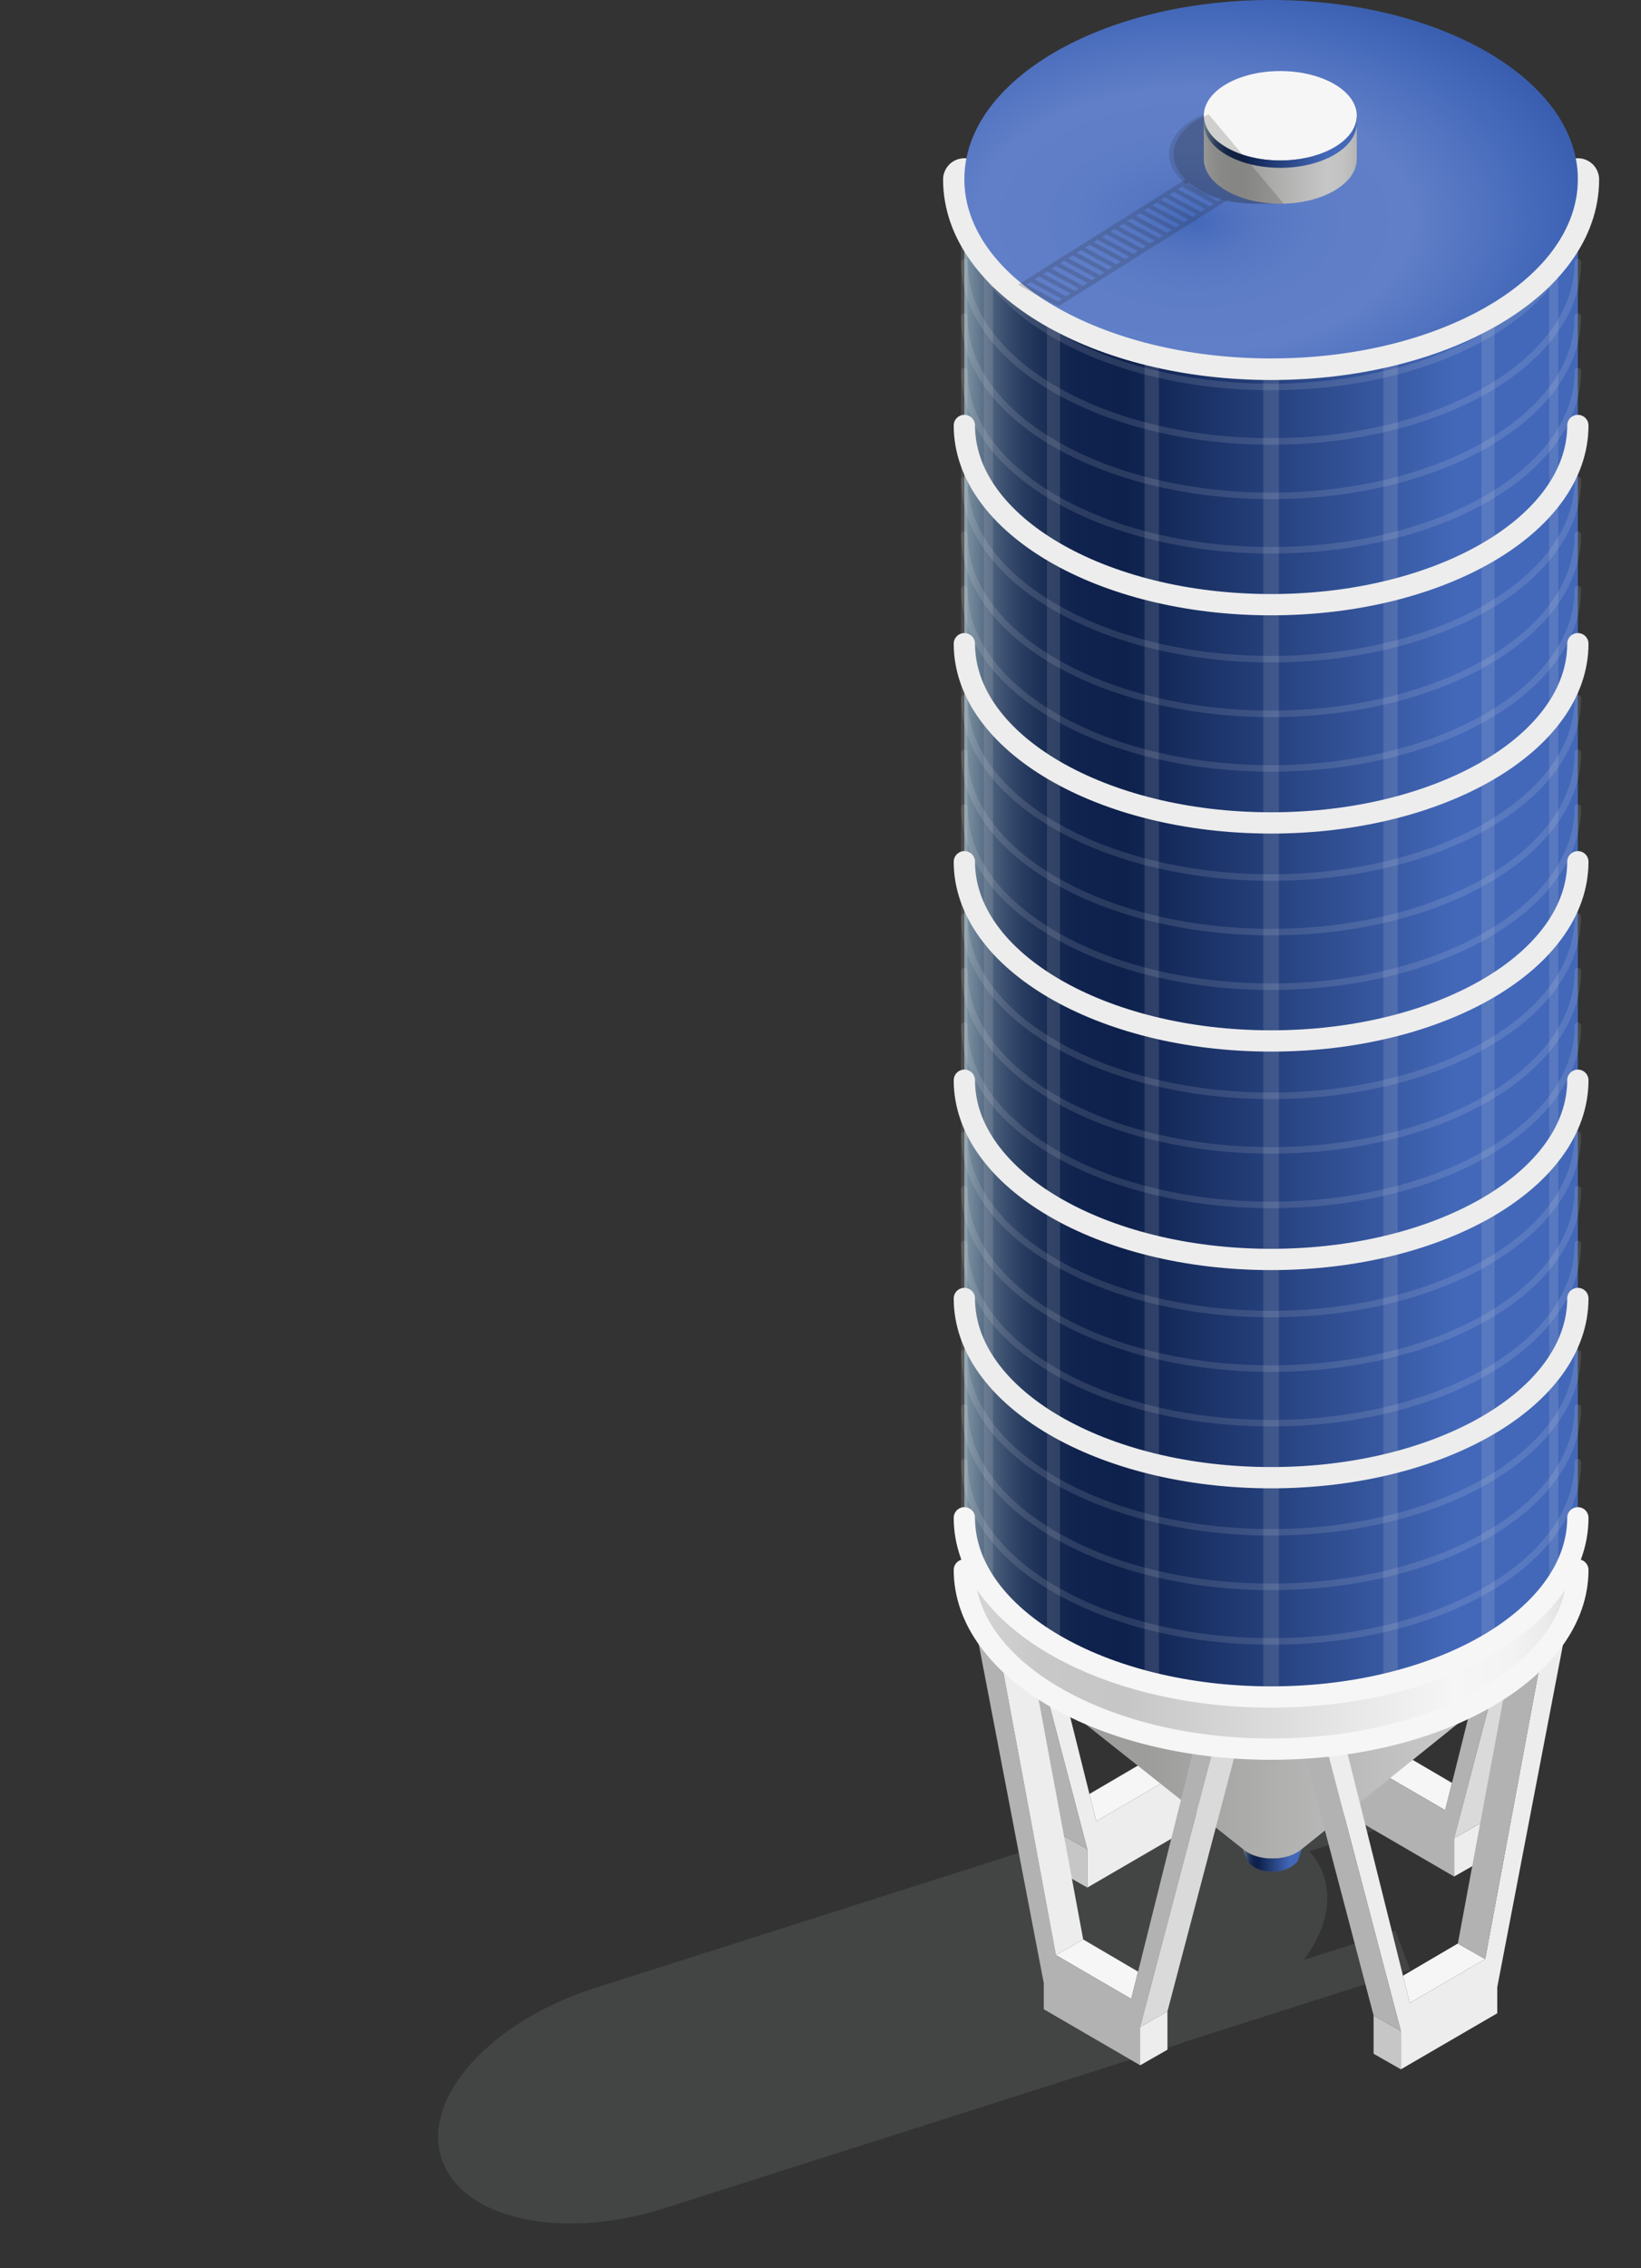 <svg width="131" height="181" viewBox="0 0 131 181" fill="none" xmlns="http://www.w3.org/2000/svg">
<rect x="0" y="0" width="131" height="181" fill="#333333" stroke="none"/>
<g clip-path="url(#clip0_449_1385)">
<path opacity="0.15" d="M47.467 158.659L87.87 145.782C92.703 144.242 97.426 144.206 100.836 145.4L105.623 143.87L112.105 145.306L104.528 147.73C105.057 148.331 105.455 149.011 105.696 149.768C106.369 151.879 105.709 154.222 104.068 156.413L111.398 154.072L112.57 157.2L94.707 162.903C94.301 163.054 93.888 163.2 93.466 163.334L53.065 176.21C44.766 178.855 36.786 177.071 35.241 172.223C33.692 167.377 39.168 161.304 47.467 158.659Z" fill="#A3ADB1"/>
<path d="M87.513 145.335L93.527 141.839L91.35 140.596L86.968 143.162L87.513 145.335Z" fill="#F6F6F6"/>
<path d="M78.609 123.469L80.026 122.842L82.203 124.085L80.786 124.713" fill="#F6F6F6"/>
<path d="M100.387 113.384L98.897 112.949L93.527 141.838L87.512 145.335L82.203 124.085L80.786 124.713L86.8 147.579V150.632L94.494 146.158V144.073L100.387 113.384Z" fill="#EDEDED"/>
<path d="M96.719 111.706L91.349 140.595L93.526 141.838L98.897 112.949L96.719 111.706Z" fill="#C6C6C6"/>
<path d="M84.621 149.389V146.336L86.801 147.579V150.632L84.621 149.389Z" fill="#C6C6C6"/>
<path d="M86.801 147.579L80.786 124.713L78.609 123.47L84.621 146.336L86.801 147.579Z" fill="#B2B2B2"/>
<path d="M96.719 111.706L98.207 112.141L100.387 113.384L98.897 112.949L96.719 111.706Z" fill="#F6F6F6"/>
<path d="M115.368 144.454L109.35 140.957L111.53 139.714L115.912 142.28L115.368 144.454Z" fill="#F6F6F6"/>
<path d="M124.271 122.588L122.851 121.96L120.674 123.203L122.091 123.831" fill="#F6F6F6"/>
<path d="M102.494 112.502L103.981 112.067L109.351 140.956L115.369 144.453L120.675 123.203L122.092 123.831L116.08 146.697V149.75L108.384 145.277V143.191L102.494 112.502Z" fill="#B2B2B2"/>
<path d="M106.158 110.824L111.531 139.713L109.351 140.956L103.981 112.067L106.158 110.824Z" fill="#EDEDED"/>
<path d="M118.258 148.507V145.454L116.081 146.697V149.75L118.258 148.507Z" fill="#EDEDED"/>
<path d="M116.08 146.697L122.091 123.831L124.271 122.588L118.257 145.454L116.08 146.697Z" fill="#DADADA"/>
<path d="M106.156 110.824L104.669 111.259L102.492 112.502L103.979 112.067L106.156 110.824Z" fill="#F6F6F6"/>
<path d="M122.418 132.695C118.124 136.826 110.349 139.585 101.473 139.585C92.752 139.585 85.095 136.921 80.756 132.913L99.232 147.567C99.722 148.02 100.588 148.32 101.576 148.32C102.58 148.32 103.459 148.008 103.945 147.542L122.418 132.695Z" fill="url(#paint0_linear_449_1385)"/>
<path d="M103.943 147.543C103.457 148.011 102.578 148.321 101.575 148.321C100.589 148.321 99.723 148.021 99.23 147.567L99.601 148.596C100.091 149.049 100.586 149.349 101.575 149.349C102.578 149.349 103.089 149.037 103.572 148.572L103.943 147.543Z" fill="url(#paint1_linear_449_1385)"/>
<path d="M90.307 159.512L84.293 156.016L86.47 154.772L90.852 157.341L90.307 159.512Z" fill="#F6F6F6"/>
<path d="M99.211 137.647L97.794 137.02L95.614 138.263L97.034 138.89" fill="#F6F6F6"/>
<path d="M77.434 127.565L78.921 127.13L84.294 156.016L90.309 159.512L95.615 138.263L97.035 138.891L91.02 161.757V164.812L83.324 160.339V158.254L77.434 127.565Z" fill="#B2B2B2"/>
<path d="M81.101 125.887L86.471 154.772L84.293 156.016L78.92 127.13L81.101 125.887Z" fill="#EDEDED"/>
<path d="M93.197 163.569V160.514L91.02 161.757V164.813L93.197 163.569Z" fill="#EDEDED"/>
<path d="M91.019 161.757L97.034 138.891L99.211 137.647L93.196 160.514L91.019 161.757Z" fill="#DADADA"/>
<path d="M81.1 125.887L79.61 126.322L77.432 127.565L78.919 127.13L81.1 125.887Z" fill="#F6F6F6"/>
<path d="M112.541 159.835L118.559 156.339L116.378 155.096L111.997 157.665L112.541 159.835Z" fill="#F6F6F6"/>
<path d="M103.639 137.97L105.059 137.346L107.236 138.586L105.819 139.213" fill="#F6F6F6"/>
<path d="M125.416 127.888L123.929 127.453L118.559 156.339L112.541 159.836L107.235 138.586L105.818 139.214L111.83 162.08V165.136L119.526 160.662V158.577L125.416 127.888Z" fill="#EDEDED"/>
<path d="M121.752 126.21L116.379 155.096L118.56 156.339L123.93 127.453L121.752 126.21Z" fill="#B2B2B2"/>
<path d="M109.653 163.892V160.836L111.83 162.079V165.135L109.653 163.892Z" fill="#C6C6C6"/>
<path d="M111.83 162.08L105.818 139.214L103.638 137.971L109.653 160.837L111.83 162.08Z" fill="#B2B2B2"/>
<path d="M121.752 126.21L123.239 126.645L125.416 127.888L123.929 127.453L121.752 126.21Z" fill="#F6F6F6"/>
<path d="M76.984 14.303C76.984 22.202 87.946 28.605 101.472 28.605C114.997 28.605 125.959 22.199 125.959 14.303V125.274C125.959 133.174 114.997 139.576 101.472 139.576C87.946 139.576 76.984 133.174 76.984 125.274V14.303Z" fill="url(#paint2_linear_449_1385)"/>
<path opacity="0.13" d="M124.033 19.868V130.812" stroke="#E7E8EA" stroke-width="0.729" stroke-miterlimit="10" stroke-linecap="round"/>
<path opacity="0.13" d="M118.789 24.412V135.359" stroke="#E7E8EA" stroke-width="1.041" stroke-miterlimit="10" stroke-linecap="round"/>
<path opacity="0.13" d="M84.098 24.336V135.283" stroke="#E7E8EA" stroke-width="1.041" stroke-miterlimit="10" stroke-linecap="round"/>
<path opacity="0.13" d="M111.006 27.477V138.425" stroke="#E7E8EA" stroke-width="1.145" stroke-miterlimit="10" stroke-linecap="round"/>
<path opacity="0.13" d="M101.473 28.602V139.549" stroke="#E7E8EA" stroke-width="1.25" stroke-miterlimit="10" stroke-linecap="round"/>
<path opacity="0.13" d="M91.941 27.477V138.425" stroke="#E7E8EA" stroke-width="1.145" stroke-miterlimit="10" stroke-linecap="round"/>
<path opacity="0.13" d="M78.91 19.868V130.812" stroke="#E7E8EA" stroke-width="0.729" stroke-miterlimit="10" stroke-linecap="round"/>
<path opacity="0.13" d="M76.984 14.303V125.247" stroke="#E7E8EA" stroke-width="0.521" stroke-miterlimit="10" stroke-linecap="round"/>
<path opacity="0.13" d="M125.959 38.301C125.959 46.2 114.997 52.603 101.472 52.603C87.946 52.603 76.984 46.2 76.984 38.301" stroke="#E7E8EA" stroke-width="0.521" stroke-miterlimit="10" stroke-linecap="round"/>
<path opacity="0.13" d="M125.959 33.956C125.959 41.856 114.997 48.258 101.472 48.258C87.946 48.258 76.984 41.856 76.984 33.956" stroke="#E7E8EA" stroke-width="0.521" stroke-miterlimit="10" stroke-linecap="round"/>
<path opacity="0.13" d="M125.959 42.664C125.959 50.564 114.997 56.966 101.472 56.966C87.946 56.966 76.984 50.564 76.984 42.664" stroke="#E7E8EA" stroke-width="0.521" stroke-miterlimit="10" stroke-linecap="round"/>
<path opacity="0.13" d="M125.959 47.018C125.959 54.917 114.997 61.32 101.472 61.32C87.946 61.32 76.984 54.917 76.984 47.018" stroke="#E7E8EA" stroke-width="0.521" stroke-miterlimit="10" stroke-linecap="round"/>
<path opacity="0.13" d="M125.959 51.372C125.959 59.272 114.997 65.674 101.472 65.674C87.946 65.674 76.984 59.272 76.984 51.372" stroke="#E7E8EA" stroke-width="0.521" stroke-miterlimit="10" stroke-linecap="round"/>
<path opacity="0.13" d="M125.959 55.726C125.959 63.625 114.997 70.028 101.472 70.028C87.946 70.028 76.984 63.625 76.984 55.726" stroke="#E7E8EA" stroke-width="0.521" stroke-miterlimit="10" stroke-linecap="round"/>
<path opacity="0.13" d="M125.959 60.08C125.959 67.98 114.997 74.382 101.472 74.382C87.946 74.382 76.984 67.98 76.984 60.08" stroke="#E7E8EA" stroke-width="0.521" stroke-miterlimit="10" stroke-linecap="round"/>
<path opacity="0.13" d="M125.959 64.438C125.959 72.337 114.997 78.74 101.472 78.74C87.946 78.74 76.984 72.337 76.984 64.438" stroke="#E7E8EA" stroke-width="0.521" stroke-miterlimit="10" stroke-linecap="round"/>
<path opacity="0.13" d="M125.959 68.791C125.959 76.691 114.997 83.093 101.472 83.093C87.946 83.093 76.984 76.691 76.984 68.791" stroke="#E7E8EA" stroke-width="0.521" stroke-miterlimit="10" stroke-linecap="round"/>
<path opacity="0.13" d="M125.959 73.145C125.959 81.045 114.997 87.448 101.472 87.448C87.946 87.448 76.984 81.045 76.984 73.145" stroke="#E7E8EA" stroke-width="0.521" stroke-miterlimit="10" stroke-linecap="round"/>
<path opacity="0.13" d="M125.959 77.499C125.959 85.399 114.997 91.801 101.472 91.801C87.946 91.801 76.984 85.399 76.984 77.499" stroke="#E7E8EA" stroke-width="0.521" stroke-miterlimit="10" stroke-linecap="round"/>
<path opacity="0.13" d="M125.959 81.853C125.959 89.753 114.997 96.156 101.472 96.156C87.946 96.156 76.984 89.753 76.984 81.853" stroke="#E7E8EA" stroke-width="0.521" stroke-miterlimit="10" stroke-linecap="round"/>
<path opacity="0.13" d="M125.959 86.207C125.959 94.107 114.997 100.509 101.472 100.509C87.946 100.509 76.984 94.107 76.984 86.207" stroke="#E7E8EA" stroke-width="0.521" stroke-miterlimit="10" stroke-linecap="round"/>
<path opacity="0.13" d="M125.959 90.561C125.959 98.46 114.997 104.863 101.472 104.863C87.946 104.863 76.984 98.46 76.984 90.561" stroke="#E7E8EA" stroke-width="0.521" stroke-miterlimit="10" stroke-linecap="round"/>
<path opacity="0.13" d="M125.959 94.915C125.959 102.815 114.997 109.217 101.472 109.217C87.946 109.217 76.984 102.815 76.984 94.915" stroke="#E7E8EA" stroke-width="0.521" stroke-miterlimit="10" stroke-linecap="round"/>
<path opacity="0.13" d="M125.959 99.269C125.959 107.168 114.997 113.571 101.472 113.571C87.946 113.571 76.984 107.168 76.984 99.269" stroke="#E7E8EA" stroke-width="0.521" stroke-miterlimit="10" stroke-linecap="round"/>
<path opacity="0.13" d="M125.959 103.624C125.959 111.524 114.997 117.926 101.472 117.926C87.946 117.926 76.984 111.524 76.984 103.624" stroke="#E7E8EA" stroke-width="0.521" stroke-miterlimit="10" stroke-linecap="round"/>
<path opacity="0.13" d="M125.959 107.978C125.959 115.877 114.997 122.28 101.472 122.28C87.946 122.28 76.984 115.877 76.984 107.978" stroke="#E7E8EA" stroke-width="0.521" stroke-miterlimit="10" stroke-linecap="round"/>
<path opacity="0.13" d="M125.959 112.331C125.959 120.231 114.997 126.633 101.472 126.633C87.946 126.633 76.984 120.231 76.984 112.331" stroke="#E7E8EA" stroke-width="0.521" stroke-miterlimit="10" stroke-linecap="round"/>
<path opacity="0.13" d="M125.959 116.686C125.959 124.585 114.997 130.988 101.472 130.988C87.946 130.988 76.984 124.585 76.984 116.686" stroke="#E7E8EA" stroke-width="0.521" stroke-miterlimit="10" stroke-linecap="round"/>
<path opacity="0.13" d="M125.959 121.039C125.959 128.939 114.997 135.341 101.472 135.341C87.946 135.341 76.984 128.939 76.984 121.039" stroke="#E7E8EA" stroke-width="0.521" stroke-miterlimit="10" stroke-linecap="round"/>
<path opacity="0.13" d="M125.959 29.611C125.959 37.511 114.997 43.913 101.472 43.913C87.946 43.913 76.984 37.511 76.984 29.611" stroke="#E7E8EA" stroke-width="0.521" stroke-miterlimit="10" stroke-linecap="round"/>
<path opacity="0.13" d="M125.959 25.27C125.959 33.169 114.997 39.572 101.472 39.572C87.946 39.572 76.984 33.169 76.984 25.27" stroke="#E7E8EA" stroke-width="0.521" stroke-miterlimit="10" stroke-linecap="round"/>
<path opacity="0.13" d="M125.959 20.925C125.959 28.825 114.997 35.227 101.472 35.227C87.946 35.227 76.984 28.825 76.984 20.925" stroke="#E7E8EA" stroke-width="0.521" stroke-miterlimit="10" stroke-linecap="round"/>
<path opacity="0.13" d="M125.959 16.58C125.959 24.48 114.997 30.882 101.472 30.882C87.946 30.882 76.984 24.48 76.984 16.58" stroke="#E7E8EA" stroke-width="0.521" stroke-miterlimit="10" stroke-linecap="round"/>
<path d="M125.959 14.326C125.959 22.226 114.997 28.628 101.472 28.628C87.946 28.628 76.984 22.226 76.984 14.326" stroke="#EDEDED" stroke-width="3.396" stroke-miterlimit="10" stroke-linecap="round"/>
<path d="M125.959 33.953C125.959 41.853 114.997 48.255 101.472 48.255C87.946 48.255 76.984 41.853 76.984 33.953" stroke="#EDEDED" stroke-width="1.698" stroke-miterlimit="10" stroke-linecap="round" stroke-linejoin="round"/>
<path d="M125.959 51.369C125.959 59.269 114.997 65.671 101.472 65.671C87.946 65.671 76.984 59.269 76.984 51.369" stroke="#EDEDED" stroke-width="1.698" stroke-miterlimit="10" stroke-linecap="round" stroke-linejoin="round"/>
<path d="M125.959 68.768C125.959 76.667 114.997 83.07 101.472 83.07C87.946 83.07 76.984 76.667 76.984 68.768" stroke="#EDEDED" stroke-width="1.698" stroke-miterlimit="10" stroke-linecap="round" stroke-linejoin="round"/>
<path d="M125.959 86.204C125.959 94.104 114.997 100.506 101.472 100.506C87.946 100.506 76.984 94.104 76.984 86.204" stroke="#EDEDED" stroke-width="1.698" stroke-miterlimit="10" stroke-linecap="round" stroke-linejoin="round"/>
<path d="M125.959 103.62C125.959 111.52 114.997 117.922 101.472 117.922C87.946 117.922 76.984 111.52 76.984 103.62" stroke="#EDEDED" stroke-width="1.698" stroke-miterlimit="10" stroke-linecap="round" stroke-linejoin="round"/>
<path d="M101.472 28.604C87.948 28.604 76.984 22.201 76.984 14.302C76.984 6.403 87.948 0 101.472 0C114.996 0 125.959 6.403 125.959 14.302C125.959 22.201 114.996 28.604 101.472 28.604Z" fill="url(#paint3_radial_449_1385)"/>
<path opacity="0.15" d="M95.55 9.366C94.179 10.089 93.318 11.136 93.318 12.3C93.318 14.483 96.35 16.253 100.087 16.253H102.115L96.125 9.115L95.55 9.366Z" fill="#1D1D1B"/>
<path d="M102.205 5.671C105.577 5.671 108.311 7.266 108.311 9.238C108.311 11.207 105.577 12.805 102.205 12.805C98.832 12.805 96.099 11.207 96.099 9.238C96.099 7.266 98.832 5.671 102.205 5.671Z" fill="#F6F6F6"/>
<path d="M96.099 9.237C96.099 11.206 98.832 12.804 102.205 12.804C105.577 12.804 108.311 11.206 108.311 9.237V12.691C108.311 14.66 105.577 16.258 102.205 16.258C98.832 16.258 96.099 14.66 96.099 12.691V9.237Z" fill="url(#paint4_linear_449_1385)"/>
<path d="M96.099 9.237C96.099 11.206 98.832 12.804 102.205 12.804C105.577 12.804 108.311 11.206 108.311 9.237V9.825C108.311 11.794 105.577 13.392 102.205 13.392C98.832 13.392 96.099 11.794 96.099 9.822V9.237Z" fill="url(#paint5_linear_449_1385)"/>
<path d="M76.984 125.282C76.984 133.182 87.946 139.584 101.472 139.584C114.997 139.584 125.959 133.179 125.959 125.282V121.078C125.959 128.978 114.997 135.38 101.472 135.38C87.946 135.38 76.984 128.978 76.984 121.078V125.282Z" fill="url(#paint6_linear_449_1385)"/>
<path d="M125.959 121.122C125.959 129.022 114.997 135.424 101.472 135.424C87.946 135.424 76.984 129.022 76.984 121.122" stroke="#F6F6F6" stroke-width="1.698" stroke-miterlimit="10" stroke-linecap="round" stroke-linejoin="round"/>
<path d="M125.959 125.283C125.959 133.183 114.997 139.585 101.472 139.585C87.946 139.585 76.984 133.183 76.984 125.283" stroke="#F6F6F6" stroke-width="1.698" stroke-miterlimit="10" stroke-linecap="round" stroke-linejoin="round"/>
<path opacity="0.18" d="M94.639 14.324C94.037 13.733 93.684 13.044 93.684 12.309C93.684 11.146 94.545 10.098 95.916 9.376L96.491 9.128L102.484 16.262H100.456C99.577 16.262 98.738 16.161 97.966 15.983L96.652 16.81L93.964 18.497L93.274 18.932L91.276 20.184L89.932 21.026L89.242 21.461L88.588 21.872L87.898 22.306L86.554 23.151L85.9 23.562L85.21 23.996L84.556 24.407L84.124 24.272C84.124 24.272 81.621 22.922 81.612 22.916L81.278 22.72L94.639 14.324ZM97.507 15.864C96.461 15.567 95.561 15.12 94.901 14.566L94.688 14.701L97.206 16.051L97.507 15.864ZM96.871 16.262L94.384 14.927C94.375 14.921 94.365 14.912 94.356 14.906L94.031 15.108L96.549 16.458L96.871 16.262ZM96.217 16.672L93.73 15.337C93.721 15.331 93.712 15.322 93.703 15.316L93.341 15.543L95.859 16.893L96.217 16.672ZM95.527 17.107L93.04 15.772C93.031 15.766 93.021 15.757 93.012 15.751L92.687 15.953L95.205 17.303L95.527 17.107ZM94.873 17.517L92.386 16.183C92.377 16.176 92.368 16.167 92.359 16.161L91.997 16.388L94.514 17.738L94.873 17.517ZM94.183 17.949L91.696 16.614C91.686 16.608 91.677 16.599 91.668 16.593L91.346 16.795L93.864 18.145L94.183 17.949ZM93.529 18.36L91.042 17.024C91.033 17.018 91.024 17.009 91.014 17.003L90.653 17.23L93.17 18.58L93.529 18.36ZM92.839 18.794L90.352 17.459C90.343 17.453 90.333 17.444 90.324 17.438L90.002 17.64L92.523 18.99L92.839 18.794ZM92.185 19.205L89.698 17.87C89.689 17.863 89.68 17.854 89.671 17.848L89.309 18.075L91.829 19.425L92.185 19.205ZM91.495 19.636L89.008 18.301C88.999 18.295 88.989 18.286 88.98 18.28L88.658 18.482L91.176 19.832L91.495 19.636ZM90.841 20.047L88.354 18.712C88.345 18.706 88.336 18.696 88.326 18.69L87.965 18.917L90.482 20.267L90.841 20.047ZM90.151 20.481L87.664 19.146C87.654 19.14 87.645 19.131 87.636 19.125L87.311 19.327L89.829 20.677L90.151 20.481ZM89.497 20.892L87.01 19.557C87.001 19.551 86.992 19.541 86.982 19.535L86.621 19.762L89.138 21.112L89.497 20.892ZM88.807 21.323L86.32 19.988C86.31 19.982 86.301 19.973 86.292 19.967L85.97 20.169L88.488 21.522L88.807 21.323ZM88.153 21.734L85.669 20.399C85.66 20.393 85.651 20.383 85.641 20.377L85.28 20.604L87.797 21.957L88.153 21.734ZM87.463 22.169L84.979 20.834C84.969 20.827 84.96 20.818 84.951 20.812L84.629 21.014L87.147 22.367L87.463 22.169ZM86.809 22.579L84.325 21.244C84.316 21.238 84.307 21.229 84.297 21.222L83.936 21.449L86.453 22.802L86.809 22.579ZM86.119 23.011L83.635 21.675C83.625 21.669 83.616 21.66 83.607 21.654L83.282 21.856L85.8 23.209L86.119 23.011ZM85.465 23.421L82.981 22.086C82.972 22.08 82.963 22.07 82.953 22.064L82.591 22.291L85.109 23.644L85.465 23.421ZM84.459 24.055L84.775 23.856L82.29 22.521C82.281 22.515 82.272 22.505 82.263 22.499L81.941 22.701L84.459 24.055Z" fill="#1D1D1B"/>
</g>
<defs>
<linearGradient id="paint0_linear_449_1385" x1="122.418" y1="140.508" x2="80.757" y2="140.508" gradientUnits="userSpaceOnUse">
<stop stop-color="#B2B2B2"/>
<stop offset="0.035" stop-color="#BBBBBB"/>
<stop offset="0.098" stop-color="#C3C3C3"/>
<stop offset="0.2" stop-color="#C6C6C6"/>
<stop offset="0.74" stop-color="#9D9D9C"/>
<stop offset="0.872" stop-color="#9F9F9E"/>
<stop offset="0.948" stop-color="#A7A7A7"/>
<stop offset="1" stop-color="#B2B2B2"/>
</linearGradient>
<linearGradient id="paint1_linear_449_1385" x1="103.942" y1="148.447" x2="99.23" y2="148.447" gradientUnits="userSpaceOnUse">
<stop stop-color="#4368B9"/>
<stop offset="0.027" stop-color="#4368B9"/>
<stop offset="0.2" stop-color="#4368B9"/>
<stop offset="0.74" stop-color="#0E214C"/>
<stop offset="0.819" stop-color="#10234E"/>
<stop offset="0.864" stop-color="#182C54"/>
<stop offset="0.9" stop-color="#263A5F"/>
<stop offset="0.932" stop-color="#394D6E"/>
<stop offset="0.962" stop-color="#526781"/>
<stop offset="0.988" stop-color="#708698"/>
<stop offset="1" stop-color="#8097A5"/>
</linearGradient>
<linearGradient id="paint2_linear_449_1385" x1="125.96" y1="76.938" x2="76.985" y2="76.938" gradientUnits="userSpaceOnUse">
<stop stop-color="#4368B9"/>
<stop offset="0.027" stop-color="#4368B9"/>
<stop offset="0.2" stop-color="#4368B9"/>
<stop offset="0.74" stop-color="#0E214C"/>
<stop offset="0.819" stop-color="#10234E"/>
<stop offset="0.864" stop-color="#182C54"/>
<stop offset="0.9" stop-color="#263A5F"/>
<stop offset="0.932" stop-color="#394D6E"/>
<stop offset="0.962" stop-color="#526781"/>
<stop offset="0.988" stop-color="#708698"/>
<stop offset="1" stop-color="#8097A5"/>
</linearGradient>
<radialGradient id="paint3_radial_449_1385" cx="0" cy="0" r="1" gradientUnits="userSpaceOnUse" gradientTransform="translate(95.35 17.596) rotate(180) scale(48.831 29.502)">
<stop stop-color="#4368B9"/>
<stop offset="0.018" stop-color="#476BBB"/>
<stop offset="0.1" stop-color="#5676C2"/>
<stop offset="0.197" stop-color="#5E7DC7"/>
<stop offset="0.355" stop-color="#617FC8"/>
<stop offset="0.57" stop-color="#4368B9"/>
<stop offset="1" stop-color="#113687"/>
</radialGradient>
<linearGradient id="paint4_linear_449_1385" x1="108.311" y1="12.746" x2="96.1" y2="12.746" gradientUnits="userSpaceOnUse">
<stop stop-color="#B2B2B2"/>
<stop offset="0.035" stop-color="#BBBBBB"/>
<stop offset="0.098" stop-color="#C3C3C3"/>
<stop offset="0.2" stop-color="#C6C6C6"/>
<stop offset="0.74" stop-color="#9D9D9C"/>
<stop offset="0.872" stop-color="#9F9F9E"/>
<stop offset="0.948" stop-color="#A7A7A7"/>
<stop offset="1" stop-color="#B2B2B2"/>
</linearGradient>
<linearGradient id="paint5_linear_449_1385" x1="108.311" y1="11.313" x2="96.1" y2="11.313" gradientUnits="userSpaceOnUse">
<stop stop-color="#4368B9"/>
<stop offset="0.027" stop-color="#4368B9"/>
<stop offset="0.2" stop-color="#4368B9"/>
<stop offset="0.74" stop-color="#0E214C"/>
<stop offset="0.819" stop-color="#10234E"/>
<stop offset="0.864" stop-color="#182C54"/>
<stop offset="0.9" stop-color="#263A5F"/>
<stop offset="0.932" stop-color="#394D6E"/>
<stop offset="0.962" stop-color="#526781"/>
<stop offset="0.988" stop-color="#708698"/>
<stop offset="1" stop-color="#8097A5"/>
</linearGradient>
<linearGradient id="paint6_linear_449_1385" x1="125.96" y1="130.33" x2="76.985" y2="130.33" gradientUnits="userSpaceOnUse">
<stop stop-color="#DADADA"/>
<stop offset="0.006" stop-color="#DCDCDC"/>
<stop offset="0.053" stop-color="#EBEBEB"/>
<stop offset="0.109" stop-color="#F3F3F3"/>
<stop offset="0.2" stop-color="#F6F6F6"/>
<stop offset="0.74" stop-color="#C6C6C6"/>
<stop offset="0.876" stop-color="#C8C8C8"/>
<stop offset="0.954" stop-color="#D1D1D1"/>
<stop offset="1" stop-color="#DADADA"/>
</linearGradient>
<clipPath id="clip0_449_1385">
<rect width="131" height="181" fill="white" transform="matrix(-1 0 0 1 131 0)"/>
</clipPath>
</defs>
</svg>
